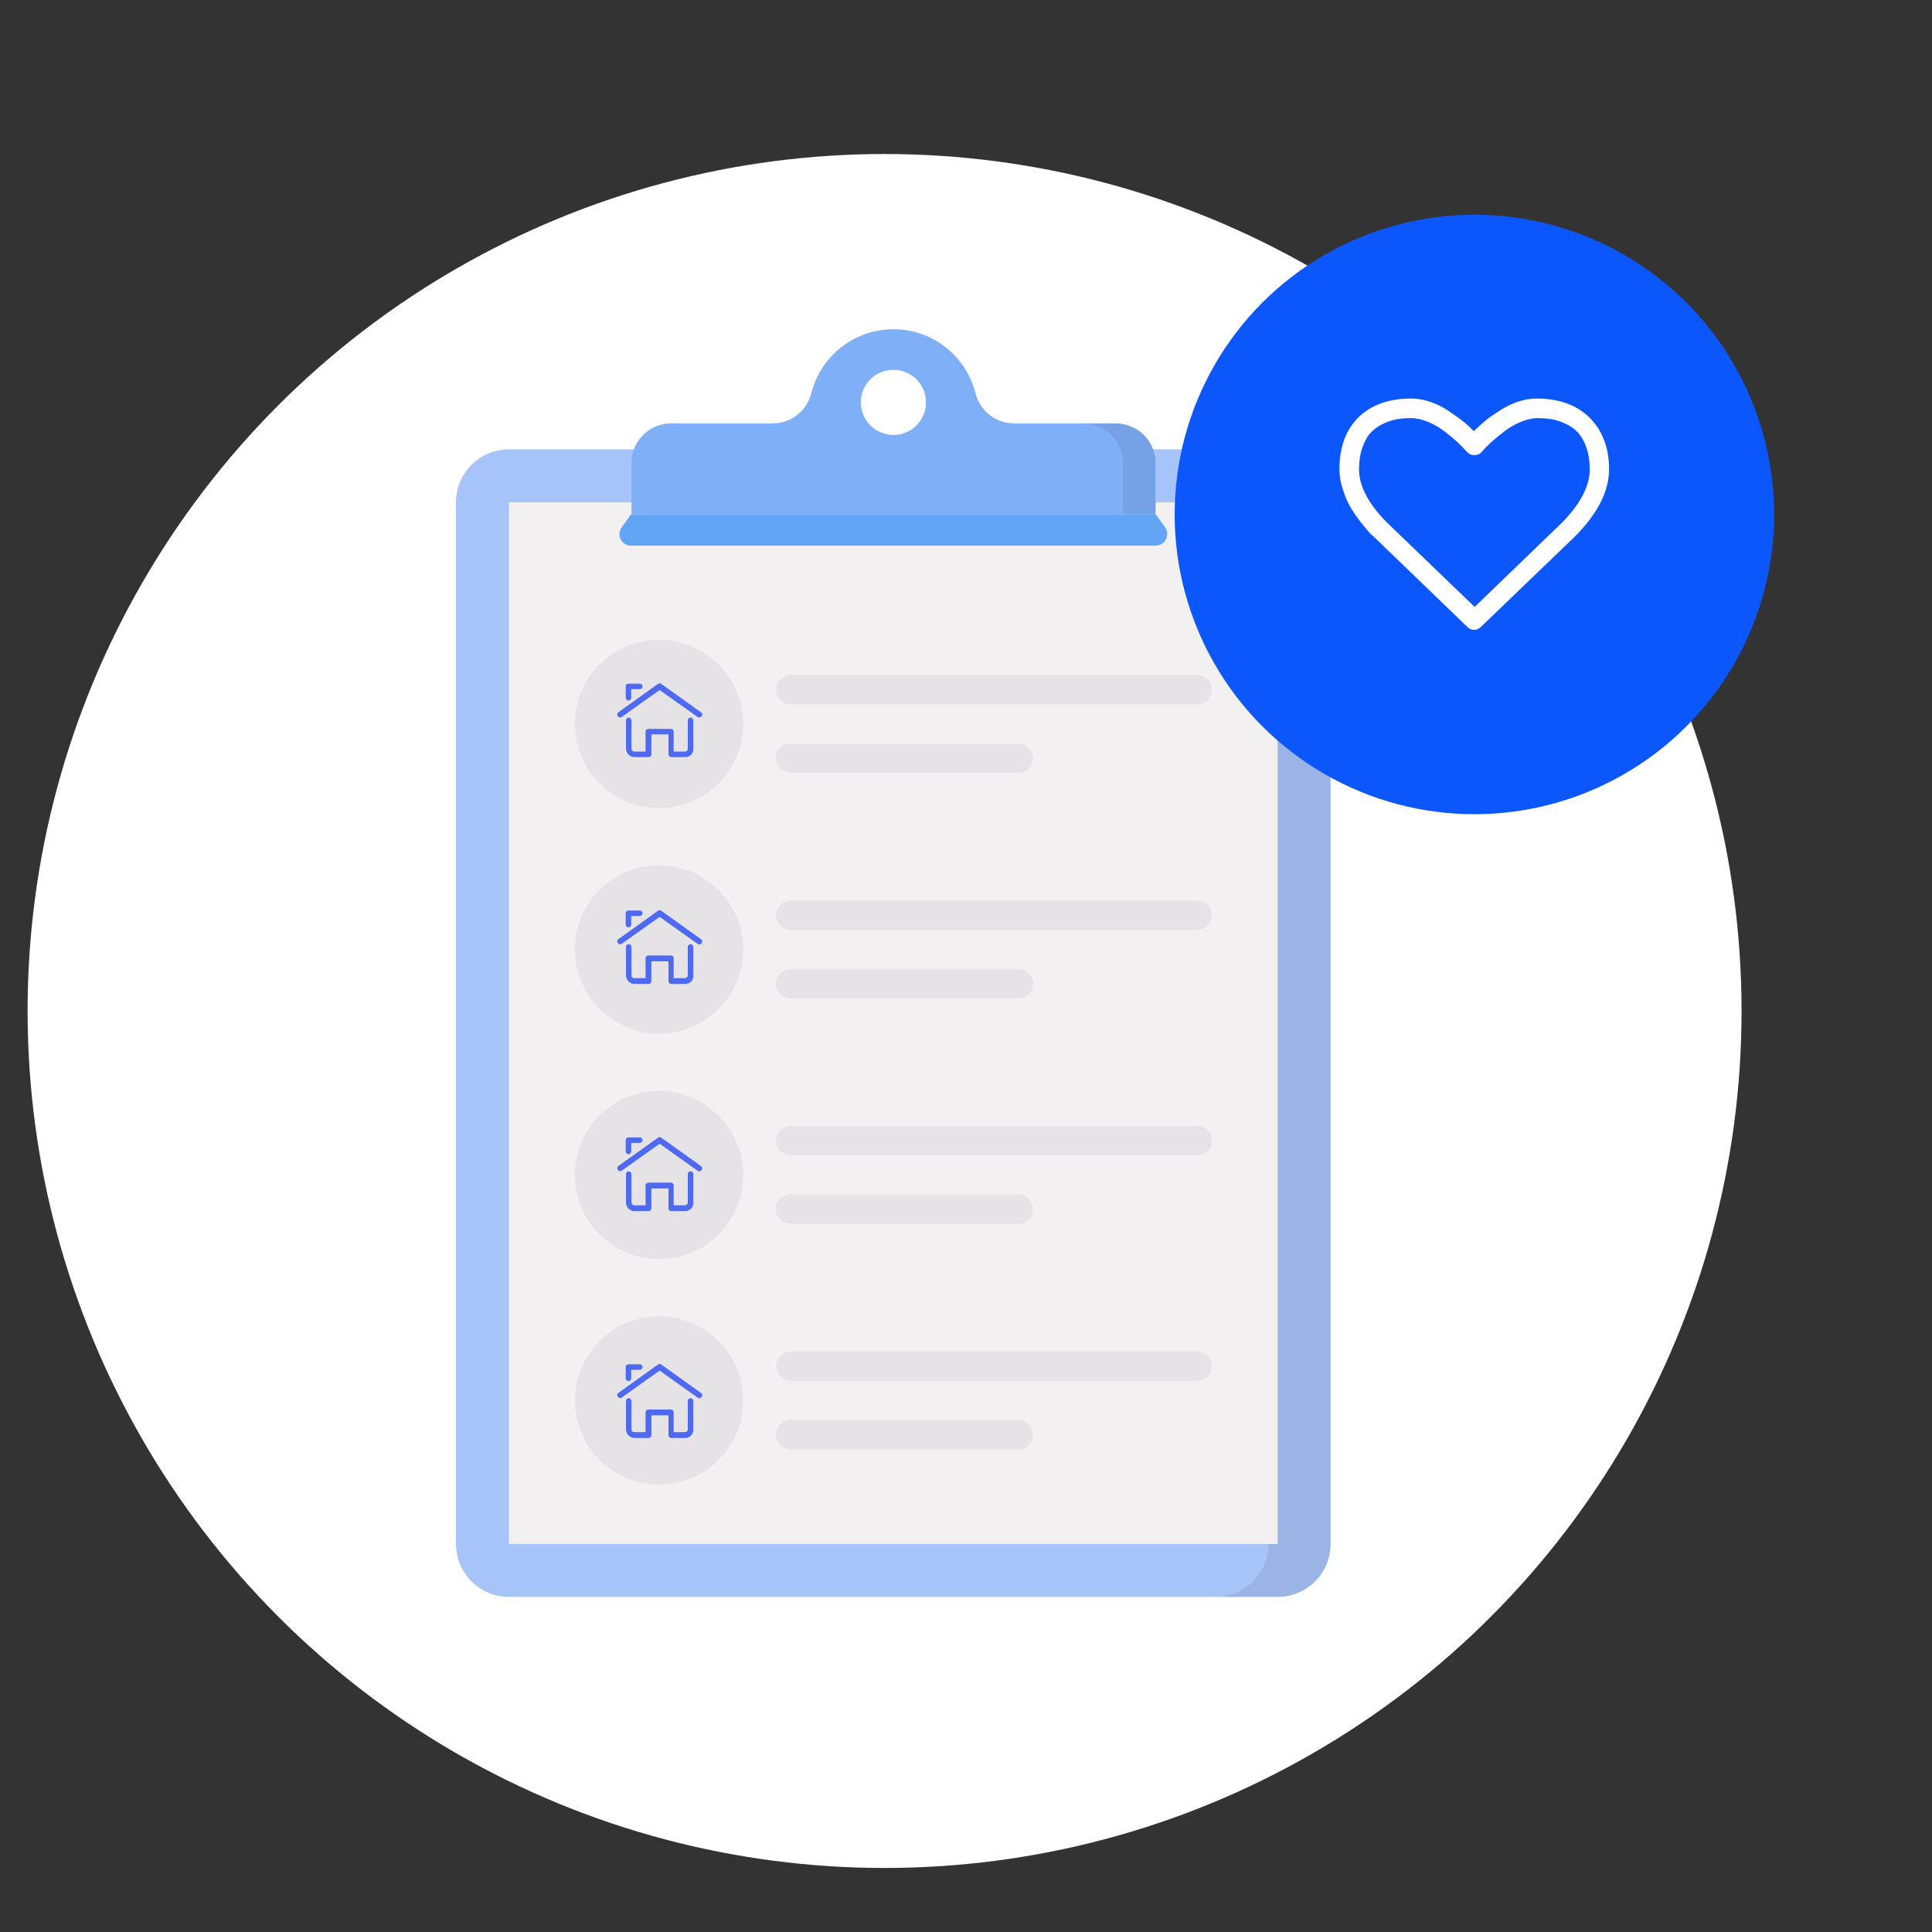 <svg xmlns="http://www.w3.org/2000/svg" xmlns:xlink="http://www.w3.org/1999/xlink" id="Capa_1" x="0px" y="0px" viewBox="0 0 700 700" style="enable-background:new 0 0 700 700;" xml:space="preserve"><rect x="0" y="0" width="700" height="700" fill="#333333" stroke="none"/><style type="text/css">	.st0{fill:#0F2BF4;}	.st1{fill:#0C57FB;}	.st2{fill:#4686F7;}	.st3{fill:#609CF4;}	.st4{fill:#FFFFFF;}	.st5{fill:#A7C4F9;}	.st6{opacity:8.000000e-02;enable-background:new    ;}	.st7{fill:#F2F0F0;}	.st8{fill:#7FB0F7;}	.st9{fill:#62A5F4;}	.st10{fill:#E5E3E5;}	.st11{fill:#4E69F2;}</style><g>	<path class="st0" d="M1468.6-620v484.5h164.6h172.9h64.6c45.5,0,82.4-36.9,82.4-82.4v-65.5v-172.9v-81.3  c0-45.5-36.9-82.4-82.4-82.4H1468.6z"></path>	<path class="st1" d="M1607.4-411.7c-23.4-39.8-74.6-53-114.3-29.7c-2.5,1.3-5.2,2-8,2c-9.2-0.1-16.7-7.6-16.6-16.8V-620H984v484.5  h164.6h172.9h147v-147.8c0.1-3,0.9-5.8,2.5-8.4c4.8-7.8,15-10.1,22.7-5.3c12.6,7.4,27,11.3,41.6,11.2c14.9,0,29.6-4,42.4-11.5  C1617.5-320.8,1630.8-372,1607.4-411.7z"></path>	<path class="st2" d="M1129.6-411.7c-23.4-39.8-74.6-53-114.3-29.7c-2.5,1.3-5.2,2-8,2c-9.2-0.1-16.7-7.6-16.6-16.8V-620H506.3  v484.5h164.6h172.9h147v-147.8c0.1-3,0.9-5.8,2.5-8.4c4.8-7.8,15-10.1,22.7-5.3c12.6,7.4,27,11.3,41.6,11.2  c14.9,0,29.6-4,42.4-11.5C1139.7-320.8,1153-372,1129.6-411.7z"></path>	<path class="st3" d="M645.7-411.7c-23.4-39.8-74.6-53-114.3-29.7c-2.5,1.3-5.2,2-8,2c-9.2-0.1-16.7-7.6-16.6-16.8V-620H104.7  c-45.5,0-82.4,36.9-82.4,82.4v319.7c0,45.5,36.9,82.4,82.4,82.4h82.2h172.9h147v-147.8c0.1-3,0.9-5.8,2.5-8.4  c4.8-7.8,15-10.1,22.7-5.3c12.6,7.4,27,11.3,41.6,11.2c14.9,0,29.6-4,42.4-11.5C655.8-320.8,669.1-372,645.7-411.7z"></path></g><g>	<path class="st4" d="M848.1-455.2H727c-5.2,0-9.5,4.3-9.5,9.5v17.1c0,5.2,4.3,9.5,9.5,9.5h5.9v8.8H727c-5.2,0-9.5,4.3-9.5,9.5v17.1  c0,5.2,4.3,9.5,9.5,9.5h5.9v8.8H727c-5.2,0-9.5,4.3-9.5,9.5v17.1c0,5.2,4.3,9.5,9.5,9.5h58.9v13.4c-3.9,0.7-7,3.8-7.7,7.7h-56.5  c-0.9,0-1.6,0.7-1.6,1.6s0.7,1.6,1.6,1.6h56.5c0.8,4.5,4.7,7.9,9.3,7.9c4.7,0,8.5-3.4,9.3-7.9h56.5c0.9,0,1.6-0.7,1.6-1.6  s-0.7-1.6-1.6-1.6h-56.5c-0.7-3.9-3.8-7-7.7-7.7v-13.4h58.9c5.2,0,9.5-4.3,9.5-9.5v-17.1c0-5.2-4.3-9.5-9.5-9.5h-5.9v-8.8h5.9  c5.2,0,9.5-4.3,9.5-9.5v-17.1c0-5.2-4.3-9.5-9.5-9.5h-5.9v-8.8h5.9c5.2,0,9.5-4.3,9.5-9.5v-17.1C857.6-451,853.4-455.2,848.1-455.2  z M793.7-306.7c0,3.4-2.8,6.2-6.2,6.2c-3.4,0-6.2-2.8-6.2-6.2c0-3.4,2.8-6.2,6.2-6.2C791-312.9,793.7-310.1,793.7-306.7z   M848.1-362.2c3.4,0,6.2,2.8,6.2,6.2v17.1c0,3.4-2.8,6.2-6.2,6.2H727c-3.4,0-6.2-2.8-6.2-6.2v-17.1c0-3.4,2.8-6.2,6.2-6.2  C754.8-362.2,822.2-362.2,848.1-362.2z M736.1-365.4v-8.8H839v8.8H736.1L736.1-365.4z M848.1-407.1c3.4,0,6.2,2.8,6.2,6.2v17.1  c0,3.4-2.8,6.2-6.2,6.2c-25.9,0-93.3,0-121.2,0c-3.4,0-6.2-2.8-6.2-6.2v-17.1c0-3.4,2.8-6.2,6.2-6.2  C752.9-407.1,820.3-407.1,848.1-407.1z M736.1-410.3v-8.8H839v8.8H736.1z M854.3-428.7c0,3.4-2.8,6.2-6.2,6.2  c-25.9,0-93.3,0-121.2,0c-3.4,0-6.2-2.8-6.2-6.2v-17.1c0-3.4,2.8-6.2,6.2-6.2h121.2c3.4,0,6.2,2.8,6.2,6.2V-428.7z"></path>	<path class="st4" d="M770.4-443.8c-3.6,0-6.6,3-6.6,6.6c0,3.7,3,6.6,6.6,6.6c3.7,0,6.6-3,6.6-6.6C777-440.9,774-443.8,770.4-443.8z   M770.4-433.9c-1.8,0-3.3-1.5-3.3-3.3c0-1.8,1.5-3.3,3.3-3.3c1.8,0,3.3,1.5,3.3,3.3C773.7-435.4,772.2-433.9,770.4-433.9z   M734.6-443.8c-3.6,0-6.6,3-6.6,6.6c0,3.7,3,6.6,6.6,6.6c3.7,0,6.6-3,6.6-6.6C741.2-440.9,738.2-443.8,734.6-443.8z M734.6-433.9  c-1.8,0-3.3-1.5-3.3-3.3c0-1.8,1.5-3.3,3.3-3.3c1.8,0,3.3,1.5,3.3,3.3C737.9-435.4,736.4-433.9,734.6-433.9z M752.5-443.8  c-3.6,0-6.6,3-6.6,6.6c0,3.7,3,6.6,6.6,6.6c3.6,0,6.6-3,6.6-6.6C759.1-440.9,756.1-443.8,752.5-443.8z M752.5-433.9  c-1.8,0-3.3-1.5-3.3-3.3c0-1.8,1.5-3.3,3.3-3.3c1.8,0,3.3,1.5,3.3,3.3C755.8-435.4,754.3-433.9,752.5-433.9z M840.6-443.8h-32.1  c-3.6,0-6.6,2.9-6.6,6.6c0,3.6,2.9,6.6,6.6,6.6h32.1c3.6,0,6.6-2.9,6.6-6.6S844.2-443.8,840.6-443.8z M840.6-434h-32.1  c-1.8,0-3.3-1.5-3.3-3.3c0-1.8,1.5-3.3,3.3-3.3h32.1c1.8,0,3.3,1.5,3.3,3.3C843.8-435.4,842.3-434,840.6-434z M770.4-398.9  c-3.6,0-6.6,3-6.6,6.6s3,6.6,6.6,6.6c3.7,0,6.6-3,6.6-6.6S774-398.9,770.4-398.9z M770.4-389c-1.8,0-3.3-1.5-3.3-3.3  s1.5-3.3,3.3-3.3c1.8,0,3.3,1.5,3.3,3.3S772.2-389,770.4-389z M734.6-398.9c-3.6,0-6.6,3-6.6,6.6s3,6.6,6.6,6.6  c3.7,0,6.6-3,6.6-6.6S738.2-398.9,734.6-398.9z M734.6-389c-1.8,0-3.3-1.5-3.3-3.3s1.5-3.3,3.3-3.3c1.8,0,3.3,1.5,3.3,3.3  S736.4-389,734.6-389z M752.5-398.9c-3.6,0-6.6,3-6.6,6.6s3,6.6,6.6,6.6c3.6,0,6.6-3,6.6-6.6S756.1-398.9,752.5-398.9z M752.5-389  c-1.8,0-3.3-1.5-3.3-3.3s1.5-3.3,3.3-3.3c1.8,0,3.3,1.5,3.3,3.3S754.3-389,752.5-389z M808.4-398.9c-3.6,0-6.6,2.9-6.6,6.6  s2.9,6.6,6.6,6.6h32.1c3.6,0,6.6-2.9,6.6-6.6s-2.9-6.6-6.6-6.6H808.4L808.4-398.9z M843.8-392.3c0,1.8-1.5,3.3-3.3,3.3h-32.1  c-1.8,0-3.3-1.5-3.3-3.3c0-1.8,1.5-3.3,3.3-3.3h32.1C842.3-395.6,843.8-394.1,843.8-392.3z M770.4-354c-3.6,0-6.6,3-6.6,6.6  c0,3.6,3,6.6,6.6,6.6c3.7,0,6.6-3,6.6-6.6C777-351.1,774-354,770.4-354z M770.4-344.1c-1.8,0-3.3-1.5-3.3-3.3  c0-1.8,1.5-3.3,3.3-3.3c1.8,0,3.3,1.5,3.3,3.3C773.7-345.6,772.2-344.1,770.4-344.1z M734.6-354c-3.6,0-6.6,3-6.6,6.6  c0,3.6,3,6.6,6.6,6.6c3.7,0,6.6-3,6.6-6.6C741.2-351.1,738.2-354,734.6-354z M734.6-344.1c-1.8,0-3.3-1.5-3.3-3.3  c0-1.8,1.5-3.3,3.3-3.3c1.8,0,3.3,1.5,3.3,3.3C737.9-345.6,736.4-344.1,734.6-344.1z M752.5-354c-3.6,0-6.6,3-6.6,6.6  c0,3.6,3,6.6,6.6,6.6c3.6,0,6.6-3,6.6-6.6C759.1-351.1,756.1-354,752.5-354z M752.5-344.1c-1.8,0-3.3-1.5-3.3-3.3  c0-1.8,1.5-3.3,3.3-3.3c1.8,0,3.3,1.5,3.3,3.3C755.8-345.6,754.3-344.1,752.5-344.1z M808.4-354c-3.6,0-6.6,2.9-6.6,6.6  s2.9,6.6,6.6,6.6h32.1c3.6,0,6.6-2.9,6.6-6.6s-2.9-6.6-6.6-6.6H808.4z M843.8-347.4c0,1.8-1.5,3.3-3.3,3.3h-32.1  c-1.8,0-3.3-1.5-3.3-3.3c0-1.8,1.5-3.3,3.3-3.3h32.1C842.3-350.7,843.8-349.2,843.8-347.4z"></path></g><g>	<path class="st4" d="M325.9-323.3H219.6c-11.6,0-21.1-9.5-21.1-21.1V-408c0-11.6,9.5-21.1,21.1-21.1h106.3  c11.6,0,21.1,9.5,21.1,21.1v63.6C347-332.7,337.6-323.3,325.9-323.3z M219.6-421.7c-7.5,0-13.7,6.1-13.7,13.7v63.6  c0,7.5,6.1,13.7,13.7,13.7h106.3c7.5,0,13.7-6.1,13.7-13.7V-408c0-7.5-6.1-13.7-13.7-13.7H219.6z"></path>	<path class="st4" d="M272.7-361.1c-4.6,0-9.1-1.5-12.7-4.2l-58-43.8c-1.7-1.2-2.1-3.5-0.9-5.2s3.5-2.1,5.2-0.9  c0.1,0.1,0.1,0.1,0.2,0.2l58,43.9c4.9,3.6,11.6,3.6,16.5,0l58-43.9c1.6-1.3,3.9-1.1,5.2,0.5s1.1,3.9-0.5,5.2  c-0.1,0.1-0.1,0.1-0.2,0.2l-58,43.8C281.8-362.6,277.3-361.1,272.7-361.1z"></path>	<path class="st4" d="M203.7-333.7c-2.1,0-3.7-1.7-3.7-3.7c0-1.1,0.5-2.1,1.2-2.8l45.7-40.7c1.5-1.4,3.9-1.2,5.3,0.3  c1.4,1.5,1.2,3.9-0.3,5.3l-45.7,40.7C205.5-334,204.6-333.7,203.7-333.7z M341.8-333.7c-0.9,0-1.8-0.3-2.5-0.9l-45.7-40.7  c-1.5-1.4-1.7-3.7-0.3-5.3c1.4-1.5,3.7-1.7,5.3-0.3l45.6,40.7c1.5,1.4,1.7,3.7,0.3,5.3C343.9-334.1,342.9-333.7,341.8-333.7  L341.8-333.7z"></path></g><g>	<path class="st4" d="M1279.5-392.3c-21.5,0-39,17.5-39,39c0,21.5,17.5,39,39,39c21.5,0,39-17.5,39-39  C1318.5-374.8,1301-392.3,1279.5-392.3z M1279.5-320.5c-18.1,0-32.8-14.7-32.8-32.8s14.7-32.8,32.8-32.8  c18.1,0,32.8,14.7,32.8,32.8S1297.6-320.5,1279.5-320.5z"></path>	<path class="st4" d="M1304.4-440.2c-6.7-6.7-15.5-10.3-24.9-10.3c-19.4,0-35.2,15.8-35.2,35.2v24.6c-10,9.4-16.2,22.6-16.2,37.4  c0,28.3,23.1,51.4,51.4,51.4c28.3,0,51.4-23.1,51.4-51.4c0-14.7-6.3-28-16.2-37.4v-24.6C1314.6-424.7,1311-433.6,1304.4-440.2z   M1250.5-415.3c0-16,13-29,29-29c7.7,0,15,3,20.5,8.5c5.4,5.5,8.4,12.7,8.4,20.5v19.6c-8.3-5.7-18.2-9-29-9c-10.7,0-20.7,3.3-29,9  V-415.3z M1324.7-353.3c0,24.9-20.3,45.2-45.2,45.2c-24.9,0-45.2-20.3-45.2-45.2c0-24.9,20.3-45.2,45.2-45.2  C1304.4-398.5,1324.7-378.2,1324.7-353.3z"></path>	<path class="st4" d="M1279.5-374.8c-6.6,0-12,5.4-12,12c0,3.4,1.5,6.6,4,8.9l-2.2,18.6c-0.1,0.9,0.2,1.8,0.8,2.4  c0.6,0.7,1.4,1,2.3,1h14.4c0.9,0,1.7-0.4,2.3-1c0.6-0.7,0.9-1.5,0.8-2.4l-2.2-18.6c2.5-2.2,3.9-5.4,3.9-8.9  C1291.5-369.4,1286.1-374.8,1279.5-374.8z M1282.6-357.9c-1,0.6-1.6,1.8-1.4,3l2,16.9h-7.4l2-16.9c0.1-1.2-0.4-2.3-1.4-3  c-1.7-1.1-2.7-2.9-2.7-4.9c0-3.2,2.6-5.8,5.8-5.8c3.2,0,5.8,2.6,5.8,5.8C1285.3-360.8,1284.3-359,1282.6-357.9z"></path></g><g>	<path class="st4" d="M1818.2-345.9c10.5-18.8,10.5-41.8,0-60.6c-0.1-0.6-0.4-1.2-0.9-1.5c-17.6-29.6-55.8-39.4-85.5-21.8  s-39.4,55.8-21.8,85.5c17.6,29.6,55.8,39.4,85.5,21.8c9-5.3,16.5-12.8,21.8-21.8C1817.9-344.7,1818.2-345.3,1818.2-345.9z   M1728-344h9.8c2.1,8.1,5.8,15.7,11.1,22.2C1739.7-326.7,1732.4-334.5,1728-344z M1705.7-374.1h10.7c0.2,8.8,1.9,17.6,5,25.8h-8.6  C1708.5-356.2,1706-365,1705.7-374.1z M1712.9-404.2h8.6c-3.1,8.3-4.8,17-5,25.8h-10.7C1706-387.4,1708.5-396.3,1712.9-404.2z   M1799.5-408.5h-9.8c-2.1-8.1-5.8-15.7-11.1-22.2C1787.8-425.8,1795.1-418,1799.5-408.5z M1821.8-378.4H1811  c-0.2-8.8-1.9-17.6-5-25.8h8.6C1819-396.3,1821.4-387.4,1821.8-378.4z M1806.7-378.4h-12.9c-0.1-8.7-1.1-17.3-3.1-25.8h10.7  C1804.7-396,1806.5-387.2,1806.7-378.4z M1761.6-404.2v25.8H1738c0.1-8.7,1.2-17.4,3.3-25.8H1761.6z M1742.4-408.5  c4.3-14.2,11.3-24,19.2-25.6v25.6H1742.4z M1761.6-374.1v25.8h-20.4c-2.1-8.5-3.2-17.1-3.3-25.8H1761.6z M1761.6-344v25.6  c-7.9-1.5-14.9-11.4-19.2-25.6H1761.6z M1765.9-348.3v-25.8h23.6c-0.1,8.7-1.2,17.4-3.3,25.8H1765.9z M1785.1-344  c-4.3,14.2-11.3,24-19.2,25.6V-344H1785.1z M1765.9-378.4v-25.8h20.4c2.1,8.5,3.2,17.1,3.3,25.8H1765.9z M1765.9-408.5v-25.6  c7.9,1.5,14.9,11.4,19.2,25.6H1765.9z M1748.9-430.7c-5.2,6.5-9,14.1-11.1,22.2h-9.8C1732.4-418,1739.7-425.8,1748.9-430.7z   M1736.7-404.2c-1.9,8.5-3,17.1-3.1,25.8h-12.9c0.2-8.9,2-17.6,5.3-25.8H1736.7z M1720.8-374.1h12.9c0.1,8.7,1.1,17.3,3.1,25.8  H1726C1722.7-356.5,1721-365.2,1720.8-374.1z M1778.6-321.7c5.2-6.5,9-14.1,11.1-22.2h9.8C1795.1-334.5,1787.8-326.7,1778.6-321.7z   M1790.8-348.3c1.9-8.5,3-17.1,3.1-25.8h12.9c-0.2,8.9-2,17.6-5.3,25.8H1790.8z M1811-374.1h10.7c-0.3,9-2.8,17.9-7.1,25.8h-8.6  C1809.1-356.5,1810.8-365.2,1811-374.1z M1812-408.5h-7.8c-3.3-7.3-8-13.9-14-19.4C1799-423.3,1806.5-416.7,1812-408.5z   M1737.2-427.9c-5.9,5.4-10.7,12-14,19.4h-7.8C1721-416.7,1728.5-423.3,1737.2-427.9z M1715.5-344h7.8c3.3,7.3,8,13.9,14,19.4  C1728.5-329.1,1721-335.8,1715.5-344z M1790.2-324.6c5.9-5.4,10.7-12,14-19.4h7.8C1806.5-335.8,1799-329.1,1790.2-324.6z"></path></g><circle class="st4" cx="320.5" cy="366.3" r="310.5"></circle><g>	<path class="st5" d="M482.1,182v377.4c0,10.6-8.6,19.2-19.2,19.2H184.4c-10.6,0-19.2-8.6-19.2-19.2V182c0-10.6,8.6-19.2,19.2-19.2  h278.5C473.5,162.7,482.1,171.4,482.1,182z"></path>	<path class="st6" d="M482.1,182v377.4c0,10.6-8.6,19.2-19.2,19.2h-22.5c10.6,0,19.2-8.6,19.2-19.2V182c0-10.6-8.6-19.2-19.2-19.2  h22.5C473.5,162.8,482.1,171.4,482.1,182z"></path>	<rect x="184.4" y="182" class="st7" width="278.5" height="377.4"></rect>	<path class="st8" d="M404.2,153.4h-36.8c-6.4,0-12.1-4.3-13.8-10.5l-0.4-1.3c-3.7-13-15.5-22.3-29.5-22.3  c-13.7,0-25.8,9.1-29.5,22.3l-0.4,1.3c-1.7,6.2-7.4,10.5-13.8,10.5h-36.8c-8,0-14.4,6.4-14.4,14.4v18.5h189.9v-18.5  C418.7,159.8,412.2,153.4,404.2,153.4z M323.7,157.6c-6.5,0-11.8-5.3-11.8-11.8c0-6.5,5.2-11.8,11.8-11.8c6.5,0,11.8,5.2,11.8,11.8  C335.5,152.3,330.2,157.6,323.7,157.6z"></path>	<path class="st6" d="M404.2,153.4h-11.8c8,0,14.4,6.4,14.4,14.4v18.5h11.8v-18.5C418.7,159.8,412.2,153.4,404.2,153.4z"></path>	<path class="st9" d="M418.7,186.3l3.4,4.7c2,2.8,0,6.7-3.4,6.7h-190c-3.5,0-5.5-3.9-3.4-6.7l3.4-4.7H418.7z"></path>	<g>		<path class="st10" d="M238.7,232.9c-16.2,0-29.4,13.2-29.4,29.4c0,16.2,13.2,29.4,29.4,29.4c16.2,0,29.5-13.2,29.5-29.4   S255,232.9,238.7,232.9z"></path>		<path class="st10" d="M269.3,262.3c0,16.8-13.7,30.5-30.5,30.5s-30.5-13.7-30.5-30.5s13.7-30.5,30.5-30.5   C255.6,231.8,269.3,245.5,269.3,262.3z"></path>		<path class="st10" d="M433.8,255.2H286.5c-2.9,0-5.3-2.4-5.3-5.3c0-2.9,2.4-5.3,5.3-5.3h147.3c2.9,0,5.3,2.4,5.3,5.3   C439.1,252.8,436.7,255.2,433.8,255.2z M369,280h-82.6c-2.9,0-5.3-2.4-5.3-5.3s2.4-5.3,5.3-5.3H369c2.9,0,5.3,2.4,5.3,5.3   S372,280,369,280z"></path>		<g>			<path class="st10" d="M238.7,314.6c-16.2,0-29.4,13.2-29.4,29.4c0,16.2,13.2,29.4,29.4,29.4c16.2,0,29.5-13.2,29.5-29.4    C268.2,327.8,255,314.6,238.7,314.6z"></path>			<path class="st10" d="M269.3,344c0,16.8-13.7,30.5-30.5,30.5s-30.5-13.7-30.5-30.5s13.7-30.5,30.5-30.5    C255.6,313.6,269.3,327.2,269.3,344z"></path>			<path class="st10" d="M433.8,336.9H286.5c-2.9,0-5.3-2.4-5.3-5.3s2.4-5.3,5.3-5.3h147.3c2.9,0,5.3,2.4,5.3,5.3    C439.1,334.5,436.7,336.9,433.8,336.9z M369,361.7h-82.6c-2.9,0-5.3-2.4-5.3-5.3s2.4-5.3,5.3-5.3H369c2.9,0,5.3,2.4,5.3,5.3    C374.3,359.3,372,361.7,369,361.7z"></path>		</g>		<g>			<path class="st10" d="M238.7,396.3c-16.2,0-29.4,13.2-29.4,29.4c0,16.2,13.2,29.4,29.4,29.4c16.2,0,29.5-13.2,29.5-29.4    C268.2,409.5,255,396.3,238.7,396.3z"></path>			<path class="st10" d="M269.3,425.7c0,16.8-13.7,30.5-30.5,30.5s-30.5-13.7-30.5-30.5c0-16.8,13.7-30.5,30.5-30.5    C255.6,395.3,269.3,408.9,269.3,425.7z"></path>			<path class="st10" d="M433.8,418.6H286.5c-2.9,0-5.3-2.4-5.3-5.3s2.4-5.3,5.3-5.3h147.3c2.9,0,5.3,2.4,5.3,5.3    C439.1,416.2,436.7,418.6,433.8,418.6z M369,443.4h-82.6c-2.9,0-5.3-2.4-5.3-5.3s2.4-5.3,5.3-5.3H369c2.9,0,5.3,2.4,5.3,5.3    S372,443.4,369,443.4z"></path>		</g>		<g>			<path class="st10" d="M238.7,478c-16.2,0-29.4,13.2-29.4,29.4s13.2,29.4,29.4,29.4c16.2,0,29.5-13.2,29.5-29.4S255,478,238.7,478    z"></path>			<path class="st10" d="M269.3,507.4c0,16.8-13.7,30.5-30.5,30.5s-30.5-13.7-30.5-30.5c0-16.8,13.7-30.5,30.5-30.5    C255.6,477,269.3,490.6,269.3,507.4z"></path>			<path class="st10" d="M433.8,500.3H286.5c-2.9,0-5.3-2.4-5.3-5.3s2.4-5.3,5.3-5.3h147.3c2.9,0,5.3,2.4,5.3,5.3    C439.1,497.9,436.7,500.3,433.8,500.3z M369,525.1h-82.6c-2.9,0-5.3-2.4-5.3-5.3s2.4-5.3,5.3-5.3H369c2.9,0,5.3,2.4,5.3,5.3    S372,525.1,369,525.1z"></path>		</g>	</g></g><g>	<path class="st11" d="M253.4,260c-0.2,0-0.4-0.1-0.6-0.2l-13.8-9.8l-13.8,9.8c-0.5,0.3-1.1,0.1-1.4-0.4c-0.3-0.4-0.2-1,0.2-1.3  l14.4-10.3c0.4-0.3,0.8-0.3,1.2,0l14.4,10.3c0.5,0.3,0.6,1,0.2,1.4C254,259.8,253.7,259.9,253.4,260z M227.7,253.8  c-0.6,0-1-0.5-1-1v-4.1c0-0.6,0.5-1,1-1h4.1c0.6,0,1,0.5,1,1c0,0.6-0.5,1-1,1h-3.1v3.1C228.7,253.3,228.3,253.8,227.7,253.8z"></path>	<path class="st11" d="M248.3,274.3h-5.1c-0.6,0-1-0.5-1-1v-7.2h-6.2v7.2c0,0.6-0.5,1-1,1h-5.1c-1.7,0-3.1-1.4-3.1-3.1V261  c0-0.6,0.5-1,1-1s1,0.5,1,1v10.3c0,0.6,0.5,1,1,1h4.1v-7.2c0-0.6,0.5-1,1-1h8.2c0.6,0,1,0.5,1,1v7.2h4.1c0.6,0,1-0.5,1-1V261  c0-0.6,0.5-1,1-1c0.6,0,1,0.5,1,1v10.3C251.3,273,250,274.3,248.3,274.3z"></path></g><g>	<path class="st11" d="M253.4,342.2c-0.2,0-0.4-0.1-0.6-0.2l-13.8-9.8l-13.8,9.8c-0.5,0.3-1.1,0.1-1.4-0.4c-0.3-0.4-0.2-1,0.2-1.3  l14.4-10.3c0.4-0.3,0.8-0.3,1.2,0l14.4,10.3c0.5,0.3,0.6,1,0.2,1.4C254,342,253.7,342.2,253.4,342.2z M227.7,336c-0.6,0-1-0.5-1-1  v-4.1c0-0.6,0.5-1,1-1h4.1c0.6,0,1,0.5,1,1s-0.5,1-1,1h-3.1v3.1C228.7,335.5,228.3,336,227.7,336z"></path>	<path class="st11" d="M248.3,356.5h-5.1c-0.6,0-1-0.5-1-1v-7.2h-6.2v7.2c0,0.6-0.5,1-1,1h-5.1c-1.7,0-3.1-1.4-3.1-3.1v-10.3  c0-0.6,0.5-1,1-1s1,0.5,1,1v10.3c0,0.6,0.5,1,1,1h4.1v-7.2c0-0.6,0.5-1,1-1h8.2c0.6,0,1,0.5,1,1v7.2h4.1c0.6,0,1-0.5,1-1v-10.3  c0-0.6,0.5-1,1-1c0.6,0,1,0.5,1,1v10.3C251.3,355.2,250,356.5,248.3,356.5z"></path></g><g>	<path class="st11" d="M253.4,424.4c-0.2,0-0.4-0.1-0.6-0.2l-13.8-9.8l-13.8,9.8c-0.5,0.3-1.1,0.1-1.4-0.4c-0.3-0.4-0.2-1,0.2-1.3  l14.4-10.3c0.4-0.3,0.8-0.3,1.2,0l14.4,10.3c0.5,0.3,0.6,1,0.2,1.4C254,424.2,253.7,424.4,253.4,424.4z M227.7,418.2  c-0.6,0-1-0.5-1-1v-4.1c0-0.6,0.5-1,1-1h4.1c0.6,0,1,0.5,1,1c0,0.6-0.5,1-1,1h-3.1v3.1C228.7,417.8,228.3,418.2,227.7,418.2z"></path>	<path class="st11" d="M248.3,438.8h-5.1c-0.6,0-1-0.5-1-1v-7.2h-6.2v7.2c0,0.6-0.5,1-1,1h-5.1c-1.7,0-3.1-1.4-3.1-3.1v-10.3  c0-0.6,0.5-1,1-1s1,0.5,1,1v10.3c0,0.6,0.5,1,1,1h4.1v-7.2c0-0.6,0.5-1,1-1h8.2c0.6,0,1,0.5,1,1v7.2h4.1c0.6,0,1-0.5,1-1v-10.3  c0-0.6,0.5-1,1-1c0.6,0,1,0.5,1,1v10.3C251.3,437.4,250,438.8,248.3,438.8z"></path></g><g>	<path class="st11" d="M253.4,506.6c-0.2,0-0.4-0.1-0.6-0.2l-13.8-9.8l-13.8,9.8c-0.5,0.3-1.1,0.1-1.4-0.4c-0.3-0.4-0.2-1,0.2-1.3  l14.4-10.3c0.4-0.3,0.8-0.3,1.2,0l14.4,10.3c0.5,0.3,0.6,1,0.2,1.4C254,506.4,253.7,506.6,253.4,506.6z M227.7,500.4  c-0.6,0-1-0.5-1-1v-4.1c0-0.6,0.5-1,1-1h4.1c0.6,0,1,0.5,1,1s-0.5,1-1,1h-3.1v3.1C228.7,500,228.3,500.4,227.7,500.4z"></path>	<path class="st11" d="M248.3,521h-5.1c-0.6,0-1-0.5-1-1v-7.2h-6.2v7.2c0,0.6-0.5,1-1,1h-5.1c-1.7,0-3.1-1.4-3.1-3.1v-10.3  c0-0.6,0.5-1,1-1s1,0.5,1,1v10.3c0,0.6,0.5,1,1,1h4.1v-7.2c0-0.6,0.5-1,1-1h8.2c0.6,0,1,0.5,1,1v7.2h4.1c0.6,0,1-0.5,1-1v-10.3  c0-0.6,0.5-1,1-1c0.6,0,1,0.5,1,1v10.3C251.3,519.6,250,521,248.3,521z"></path></g><circle class="st1" cx="534.2" cy="186.4" r="108.6"></circle><g>	<path class="st4" d="M576,170c0-2.9-0.4-5.5-1.2-7.8s-1.8-4-3-5.4c-1.2-1.3-2.7-2.4-4.4-3.2c-1.7-0.8-3.5-1.4-5.1-1.7  c-1.7-0.3-3.5-0.4-5.3-0.4s-3.9,0.5-6.1,1.4c-2.2,0.9-4.2,2.1-6,3.5c-1.8,1.4-3.4,2.7-4.7,3.9c-1.3,1.2-2.4,2.3-3.3,3.4  c-0.7,0.8-1.5,1.2-2.7,1.2s-2-0.4-2.7-1.2c-0.9-1-2-2.1-3.3-3.4c-1.3-1.2-2.9-2.5-4.7-3.9c-1.8-1.4-3.8-2.6-6-3.5  c-2.2-0.9-4.2-1.4-6.1-1.4c-1.9,0-3.7,0.1-5.3,0.4c-1.7,0.3-3.4,0.9-5.1,1.7c-1.7,0.8-3.2,1.9-4.4,3.2c-1.2,1.3-2.2,3.1-3,5.4  s-1.2,4.9-1.2,7.8c0,6.1,3.4,12.6,10.2,19.4l31.7,30.5l31.6-30.5C572.6,182.6,576,176.1,576,170z M583,170c0,8-4.2,16.2-12.5,24.5  l-34,32.7c-0.7,0.7-1.5,1-2.4,1s-1.7-0.3-2.4-1l-34-32.8c-0.4-0.3-0.9-0.8-1.5-1.4c-0.6-0.7-1.6-1.8-3-3.6  c-1.4-1.7-2.6-3.5-3.7-5.3s-2.1-4-2.9-6.6c-0.9-2.6-1.3-5.1-1.3-7.5c0-8,2.3-14.2,6.9-18.8c4.6-4.5,11-6.8,19.1-6.8  c2.3,0,4.6,0.4,6.9,1.2c2.3,0.8,4.5,1.8,6.5,3.2s3.8,2.6,5.2,3.7s2.8,2.4,4.1,3.7c1.3-1.3,2.7-2.5,4.1-3.7s3.2-2.4,5.2-3.7  c2-1.3,4.2-2.4,6.5-3.2c2.3-0.8,4.6-1.2,6.9-1.2c8.1,0,14.5,2.3,19.1,6.8S583,162,583,170z"></path></g></svg>